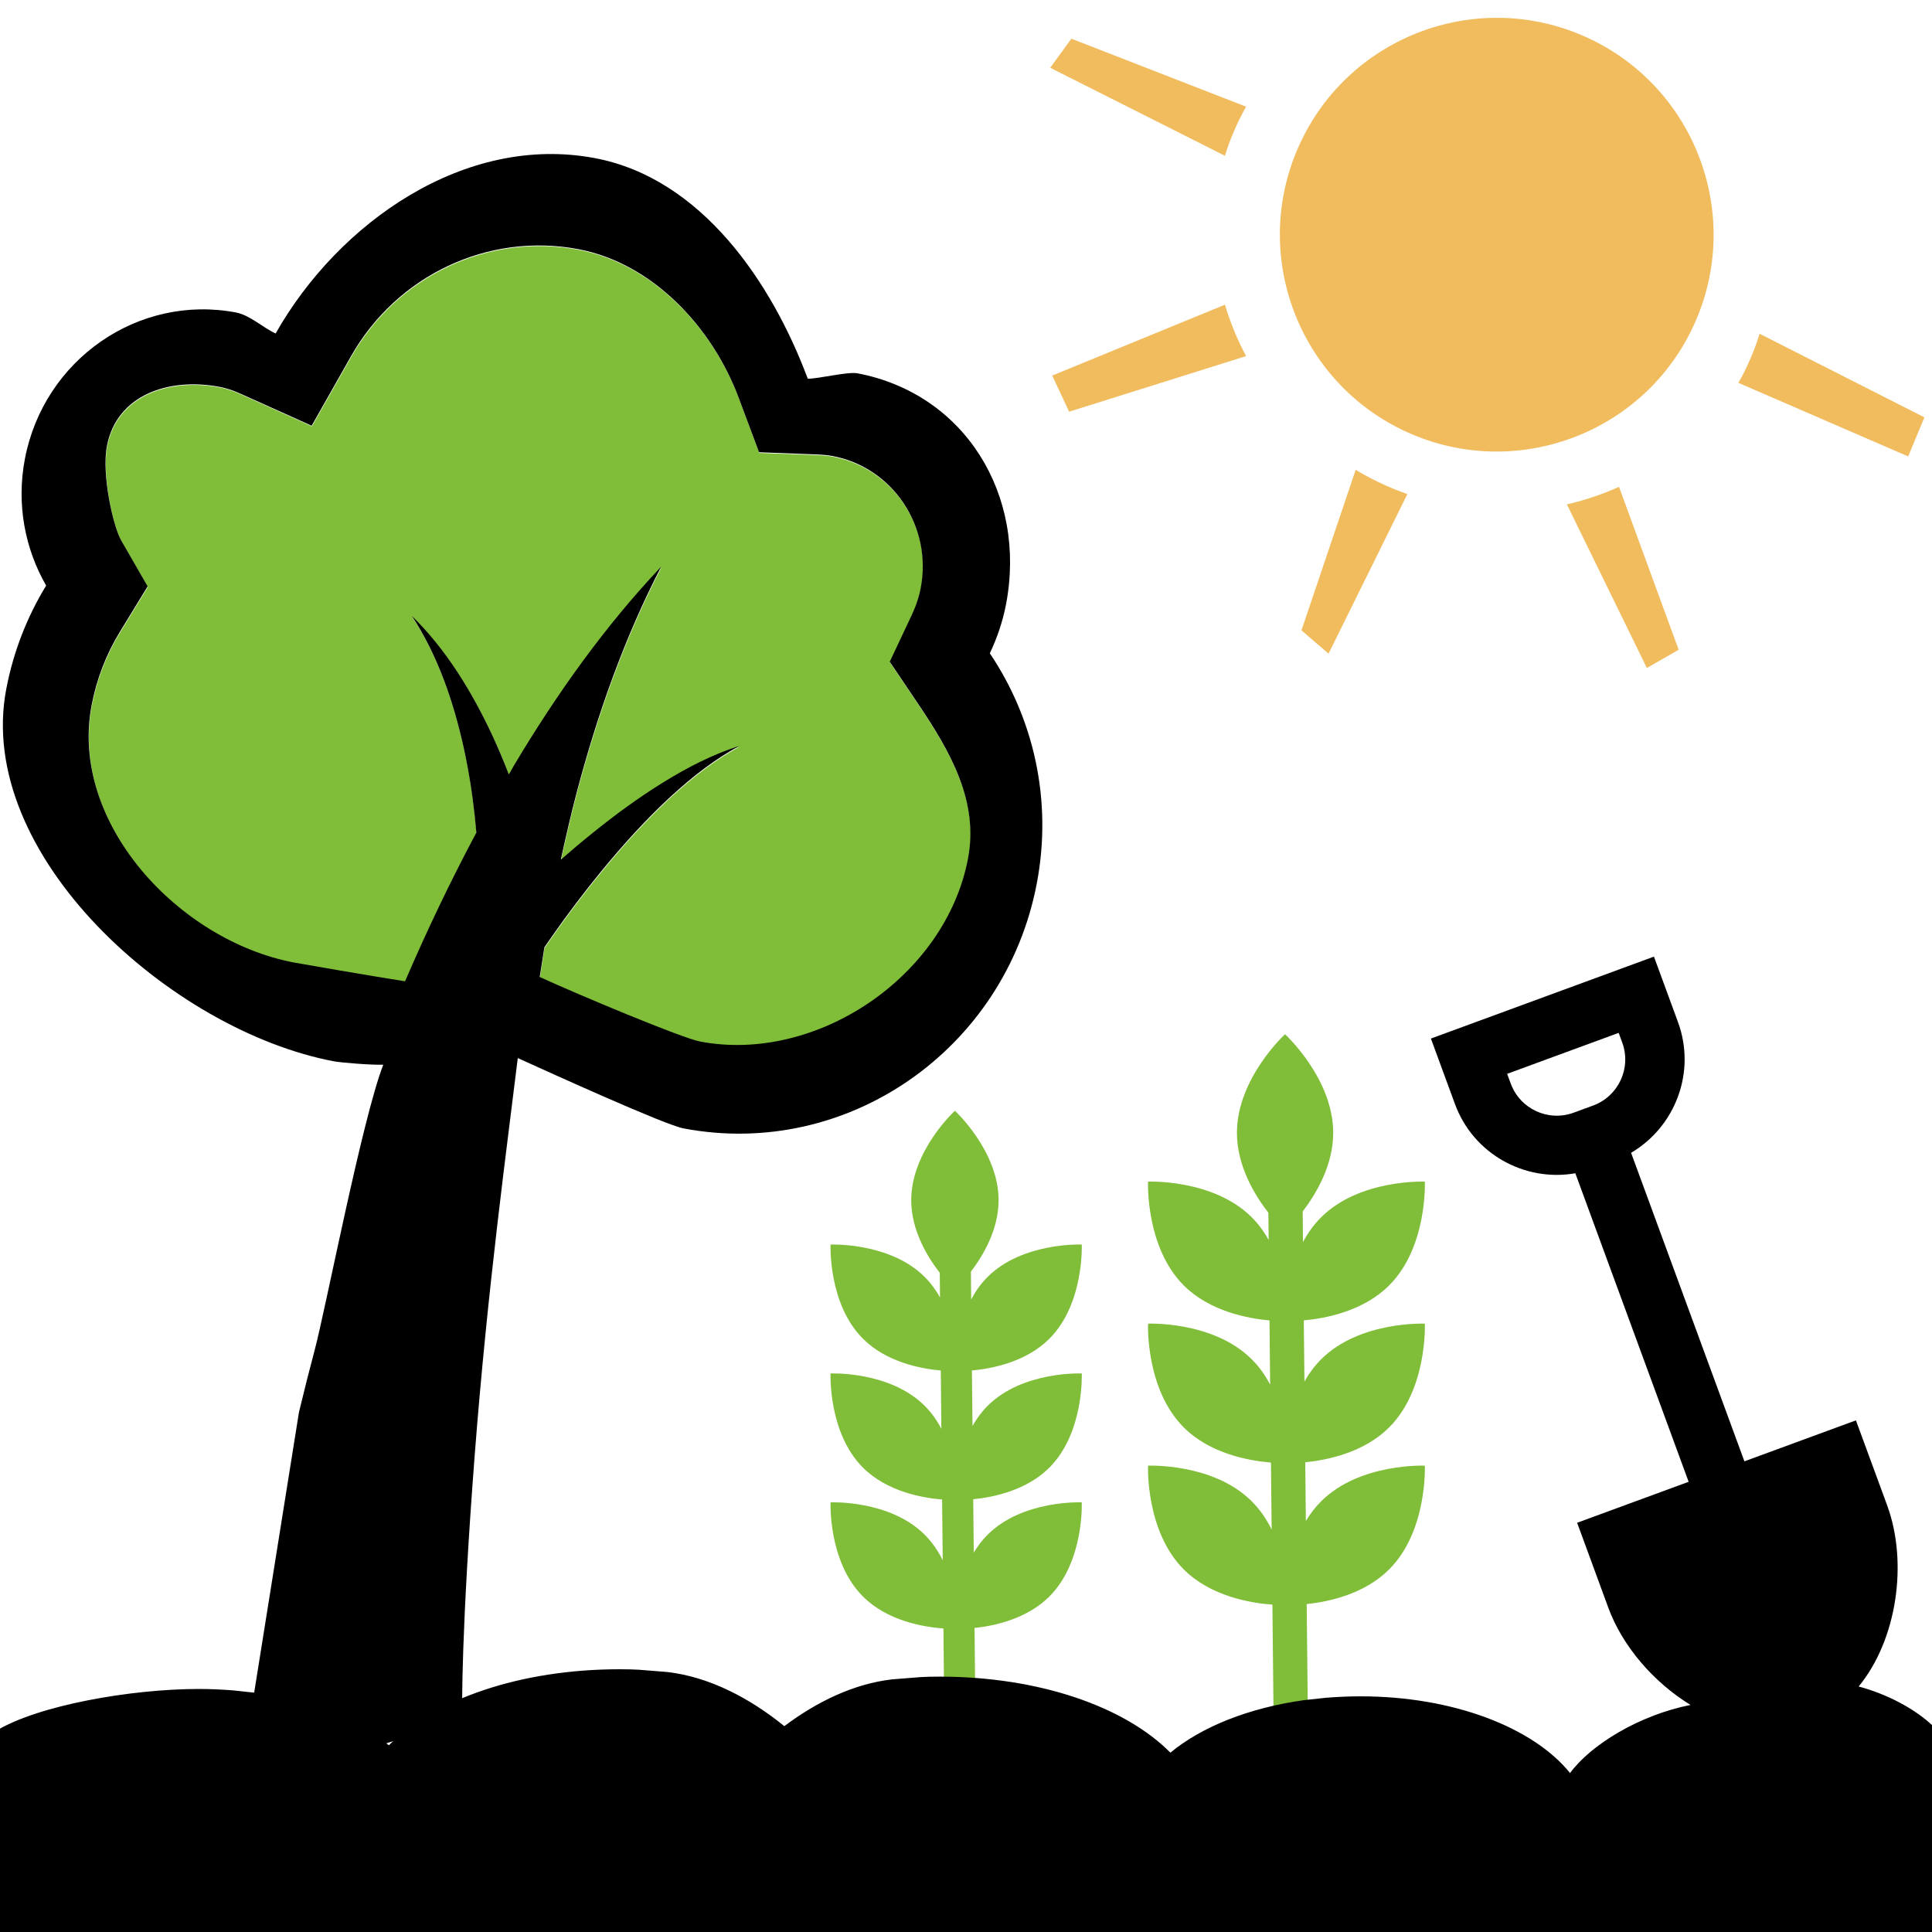<?xml version="1.0" encoding="UTF-8" standalone="no"?>
<!DOCTYPE svg PUBLIC "-//W3C//DTD SVG 1.1//EN" "http://www.w3.org/Graphics/SVG/1.1/DTD/svg11.dtd">
<svg width="100%" height="100%" viewBox="0 0 512 512" version="1.1" xmlns="http://www.w3.org/2000/svg" xmlns:xlink="http://www.w3.org/1999/xlink" xml:space="preserve" xmlns:serif="http://www.serif.com/" style="fill-rule:evenodd;clip-rule:evenodd;stroke-linejoin:round;stroke-miterlimit:2;">
    <g id="_--natürlich" serif:id="- natürlich">
        <clipPath id="_clip1">
            <rect x="0" y="0" width="512" height="512"/>
        </clipPath>
        <g clip-path="url(#_clip1)">
            <g id="baum" transform="matrix(0.891,0.169,-0.173,0.907,60.353,-99.894)">
                <g transform="matrix(0.994,-0.189,0.189,0.994,-46.132,143.597)">
                    <path d="M162.885,253.995C174.146,259.105 203.958,271.491 209.266,272.501C242.771,278.876 279.971,254.384 286.346,220.883C289.438,204.63 281.194,190.538 271.753,176.804L263.559,164.873L269.782,151.811C271.058,149.138 271.926,146.567 272.419,143.977C275.729,126.58 264.268,109.725 246.86,106.413C245.571,106.167 244.067,106.023 242.115,105.938L225.621,105.259L219.713,89.845C211.949,69.548 194.583,51.463 173.282,47.41C147.259,42.458 120.925,54.566 107.757,77.559L96.485,97.233L75.776,88.004C73.718,87.092 71.782,86.466 69.83,86.095C55.271,83.325 40.188,88.207 37.417,102.772C35.869,110.91 39.309,125.626 41.658,129.626L49.322,142.662L41.368,155.521C37.402,161.931 34.683,168.942 33.273,176.353C26.927,209.704 58.636,243.274 91.977,249.618C94.025,250.008 114.67,253.593 124.023,255.066C130.256,240.723 137.045,226.651 144.439,212.942C144.3,211.399 144.149,209.869 143.973,208.343C143.225,201.751 142.144,195.173 140.663,188.65C137.66,175.665 133.205,162.783 125.59,151.331C135.537,160.874 143.082,173.023 149.122,185.701C150.784,189.23 152.312,192.821 153.764,196.456C154.261,195.602 154.735,194.725 155.253,193.866C167.493,173.599 181.414,154.361 197.483,137.656C186.765,158.194 179.162,179.766 173.371,201.615C171.699,207.951 170.233,214.326 168.847,220.716C171.949,218.055 175.095,215.441 178.317,212.914C184.713,207.861 191.355,203.098 198.322,198.873C205.279,194.67 212.59,190.963 220.281,188.606C213.172,192.347 206.87,197.219 200.974,202.478C195.105,207.753 189.652,213.476 184.478,219.418C179.294,225.353 174.401,231.528 169.718,237.85C167.85,240.387 166.015,242.983 164.193,245.586C163.742,248.385 163.304,251.189 162.885,253.995Z" style="fill:rgb(128,190,57);"/>
                </g>
                <g transform="matrix(4.831,1.11022e-16,-1.11022e-16,4.831,-2320.45,-2772.83)">
                    <path d="M505.905,656.393C505.118,656.562 503.323,656.741 502.93,656.741C492.91,656.741 479.246,648.663 479.246,638.64C479.246,636.355 479.672,634.172 480.444,632.158C478.768,630.243 477.745,627.744 477.745,625C477.745,618.988 482.617,614.116 488.628,614.116C489.491,614.116 490.419,614.713 491.222,614.903C493.693,607.739 500.21,601.133 508.213,601.133C514.782,601.133 520.134,606.444 523.352,611.65C523.93,611.563 525.64,610.786 526.24,610.786C532.857,610.786 537.69,616.001 537.69,622.617C537.69,623.672 537.538,624.69 537.283,625.664C540.61,628.964 542.681,633.523 542.681,638.581C542.681,648.634 534.531,656.786 524.474,656.786C523.293,656.786 515.983,655.029 513.822,654.516C514.175,659.611 514.624,668.192 515.767,678.208C516.931,688.398 517.887,693.265 518.024,693.69C518.024,693.69 512.526,696.746 511.002,697.271C508.115,698.266 505.389,695.713 505.389,695.713L504.834,677.608C504.894,676.328 504.973,675.06 505.064,673.796C505.25,671.268 505.264,659.823 505.905,656.393ZM514.207,649.54C516.724,650.151 523.342,651.532 524.474,651.532C531.617,651.532 538.312,645.037 538.312,637.895C538.312,634.43 536.064,631.853 533.584,629.397L531.431,627.263L532.2,624.332C532.358,623.732 532.436,623.169 532.436,622.617C532.436,618.908 529.418,615.889 525.707,615.889C525.432,615.889 525.117,615.918 524.712,615.977L521.292,616.483L519.473,613.543C517.081,609.671 512.8,606.63 508.259,606.63C502.711,606.63 497.767,610.152 495.958,615.398L494.409,619.887L489.787,618.799C489.328,618.692 488.905,618.639 488.489,618.639C485.385,618.639 482.473,620.234 482.473,623.339C482.473,625.074 483.757,627.967 484.397,628.698L486.484,631.08L485.351,634.037C484.786,635.511 484.501,637.06 484.501,638.64C484.501,645.75 492.339,651.416 499.447,651.416C499.884,651.416 504.272,651.345 506.254,651.282C506.974,648.087 507.82,644.926 508.805,641.816C508.716,641.504 508.625,641.195 508.529,640.888C508.117,639.561 507.637,638.25 507.077,636.966C505.951,634.412 504.53,631.936 502.515,629.878C504.935,631.452 506.963,633.656 508.702,636.028C509.182,636.689 509.637,637.368 510.078,638.059C510.147,637.864 510.21,637.665 510.283,637.468C512.008,632.819 514.119,628.316 516.771,624.25C515.37,628.895 514.65,633.631 514.314,638.353C514.218,639.722 514.166,641.091 514.131,642.46C514.665,641.791 515.21,641.13 515.774,640.484C516.892,639.194 518.072,637.954 519.34,636.812C520.607,635.675 521.966,634.626 523.456,633.84C522.14,634.888 521.034,636.137 520.027,637.45C519.026,638.765 518.128,640.156 517.296,641.581C516.462,643.005 515.697,644.467 514.981,645.951C514.696,646.546 514.42,647.152 514.147,647.759C514.164,648.353 514.184,648.946 514.207,649.54Z"/>
                </g>
            </g>
            <g id="pflanze" transform="matrix(4.912,0,0,4.911,-2707.57,-1542.42)">
                <path d="M607.83,393.271C609.717,391.384 609.578,388.189 609.578,388.189C609.578,388.189 606.383,388.051 604.497,389.938C604.167,390.268 603.9,390.638 603.683,391.023L603.651,388.03C604.739,387.93 606.574,387.572 607.83,386.316C609.717,384.43 609.578,381.233 609.578,381.233C609.578,381.233 606.383,381.097 604.497,382.983C604.129,383.348 603.841,383.764 603.611,384.195L603.597,382.695C604.27,381.813 605.091,380.418 605.091,378.843C605.091,376.176 602.732,374.014 602.732,374.014C602.732,374.014 600.377,376.176 600.377,378.843C600.377,380.456 601.237,381.881 601.917,382.759L601.931,384.088C601.711,383.695 601.442,383.318 601.105,382.983C599.22,381.097 596.025,381.233 596.025,381.233C596.025,381.233 595.887,384.43 597.773,386.316C599.038,387.58 600.888,387.934 601.972,388.031L602.003,391.177C601.773,390.735 601.481,390.312 601.105,389.938C599.22,388.051 596.025,388.189 596.025,388.189C596.025,388.189 595.887,391.384 597.773,393.271C599.065,394.563 600.97,394.904 602.043,394.992L602.077,398.272C601.835,397.781 601.519,397.305 601.105,396.893C599.22,395.006 596.025,395.144 596.025,395.144C596.025,395.144 595.887,398.339 597.773,400.226C599.093,401.547 601.056,401.874 602.115,401.952L602.174,407.795L603.854,407.779L603.793,401.924C604.893,401.807 606.627,401.429 607.83,400.226C609.717,398.339 609.578,395.144 609.578,395.144C609.578,395.144 606.383,395.006 604.497,396.893C604.201,397.188 603.956,397.514 603.752,397.855L603.722,394.978C604.818,394.87 606.6,394.5 607.83,393.271Z" style="fill:rgb(128,190,57);fill-rule:nonzero;"/>
            </g>
            <g id="pflanze1" serif:id="pflanze" transform="matrix(5.412,0,0,5.411,-2921.44,-1749.71)">
                <path d="M607.83,393.271C609.717,391.384 609.578,388.189 609.578,388.189C609.578,388.189 606.383,388.051 604.497,389.938C604.167,390.268 603.9,390.638 603.683,391.023L603.651,388.03C604.739,387.93 606.574,387.572 607.83,386.316C609.717,384.43 609.578,381.233 609.578,381.233C609.578,381.233 606.383,381.097 604.497,382.983C604.129,383.348 603.841,383.764 603.611,384.195L603.597,382.695C604.27,381.813 605.091,380.418 605.091,378.843C605.091,376.176 602.732,374.014 602.732,374.014C602.732,374.014 600.377,376.176 600.377,378.843C600.377,380.456 601.237,381.881 601.917,382.759L601.931,384.088C601.711,383.695 601.442,383.318 601.105,382.983C599.22,381.097 596.025,381.233 596.025,381.233C596.025,381.233 595.887,384.43 597.773,386.316C599.038,387.58 600.888,387.934 601.972,388.031L602.003,391.177C601.773,390.735 601.481,390.312 601.105,389.938C599.22,388.051 596.025,388.189 596.025,388.189C596.025,388.189 595.887,391.384 597.773,393.271C599.065,394.563 600.97,394.904 602.043,394.992L602.077,398.272C601.835,397.781 601.519,397.305 601.105,396.893C599.22,395.006 596.025,395.144 596.025,395.144C596.025,395.144 595.887,398.339 597.773,400.226C599.093,401.547 601.056,401.874 602.115,401.952L602.174,407.795L603.854,407.779L603.793,401.924C604.893,401.807 606.627,401.429 607.83,400.226C609.717,398.339 609.578,395.144 609.578,395.144C609.578,395.144 606.383,395.006 604.497,396.893C604.201,397.188 603.956,397.514 603.752,397.855L603.722,394.978C604.818,394.87 606.6,394.5 607.83,393.271Z" style="fill:rgb(128,190,57);fill-rule:nonzero;"/>
            </g>
            <g id="erde-spaten" serif:id="erde spaten" transform="matrix(0.995,0,0,0.993,9.67,3.761)">
                <path d="M505.505,512.07L-11.05,513.22L-11.05,458.319C0.203,451.301 25.341,446.961 43.185,446.961C46.276,446.961 49.165,447.092 52.334,447.336L58.196,447.967C72.838,450.01 85.452,455.032 93.844,461.992C106.026,449.68 128.873,441.7 155.333,441.7C157.12,441.7 159.25,441.745 160.467,441.831L168.033,442.437C179.226,443.757 189.928,449.361 199.182,456.884C207.838,450.362 217.625,445.607 227.818,444.405L235.384,443.799C236.601,443.712 238.731,443.668 240.519,443.668C266.979,443.668 289.825,451.648 302.007,463.959C310.4,457 323.013,451.978 337.655,449.935L343.517,449.303C346.686,449.059 349.576,448.928 352.666,448.928C377.321,448.928 398.623,457.215 408.452,469.398C413.974,461.856 426.859,453.939 440.534,451.225C430.671,445.155 422.409,435.541 418.651,425.299L410.337,402.605L440.037,391.673L409.858,309.333C396.373,311.698 382.686,304.183 377.803,290.864L371.391,273.381L430.796,251.514L437.205,268.997C442.086,282.318 436.504,296.919 424.709,303.871L454.891,386.208L484.593,375.276L492.913,397.969C498.481,413.163 495.6,433.74 485.329,446.298C492.752,448.314 500.343,452.147 505.545,457.243C505.459,463.932 505.264,504.005 505.505,512.07ZM414.602,291.252C421.359,288.769 424.835,281.238 422.354,274.467L421.404,271.861L391.699,282.795L392.654,285.394C395.137,292.17 402.653,295.655 409.413,293.164L414.602,291.252Z"/>
            </g>
            <g transform="matrix(-0.972,-0.445,0.445,-0.972,692.003,381.231)">
                <g id="sonne">
                    <path d="M375.437,102.588C405.106,102.588 429.194,126.676 429.194,156.345C429.194,186.014 405.106,210.102 375.437,210.102C345.768,210.102 321.68,186.014 321.68,156.345C321.68,126.676 345.768,102.588 375.437,102.588ZM331.799,102.796C328.157,105.591 324.816,108.72 321.862,112.136L291.6,81.558L296.882,74.168L331.799,102.796ZM259.813,148.825L305.676,147.89C305.481,150.076 305.41,152.288 305.461,154.522C305.509,156.756 305.679,158.963 305.964,161.143L260.195,159.308L259.813,148.825ZM382.965,88.775C380.201,88.482 377.386,88.33 374.534,88.357C372.608,88.374 370.695,88.489 368.812,88.655L370.112,44.555L378.623,47.008L382.965,88.775ZM429.476,112.517C426.465,109.081 423.087,105.922 419.405,103.111L453.56,72.31L461.093,78.722L429.476,112.517ZM491.539,156.63L445.141,159.335C445.327,157.153 445.403,154.941 445.347,152.703C445.309,150.474 445.135,148.254 444.849,146.082L493.309,147.894L491.539,156.63Z" style="fill:rgb(240,188,94);"/>
                </g>
            </g>
        </g>
    </g>
</svg>
